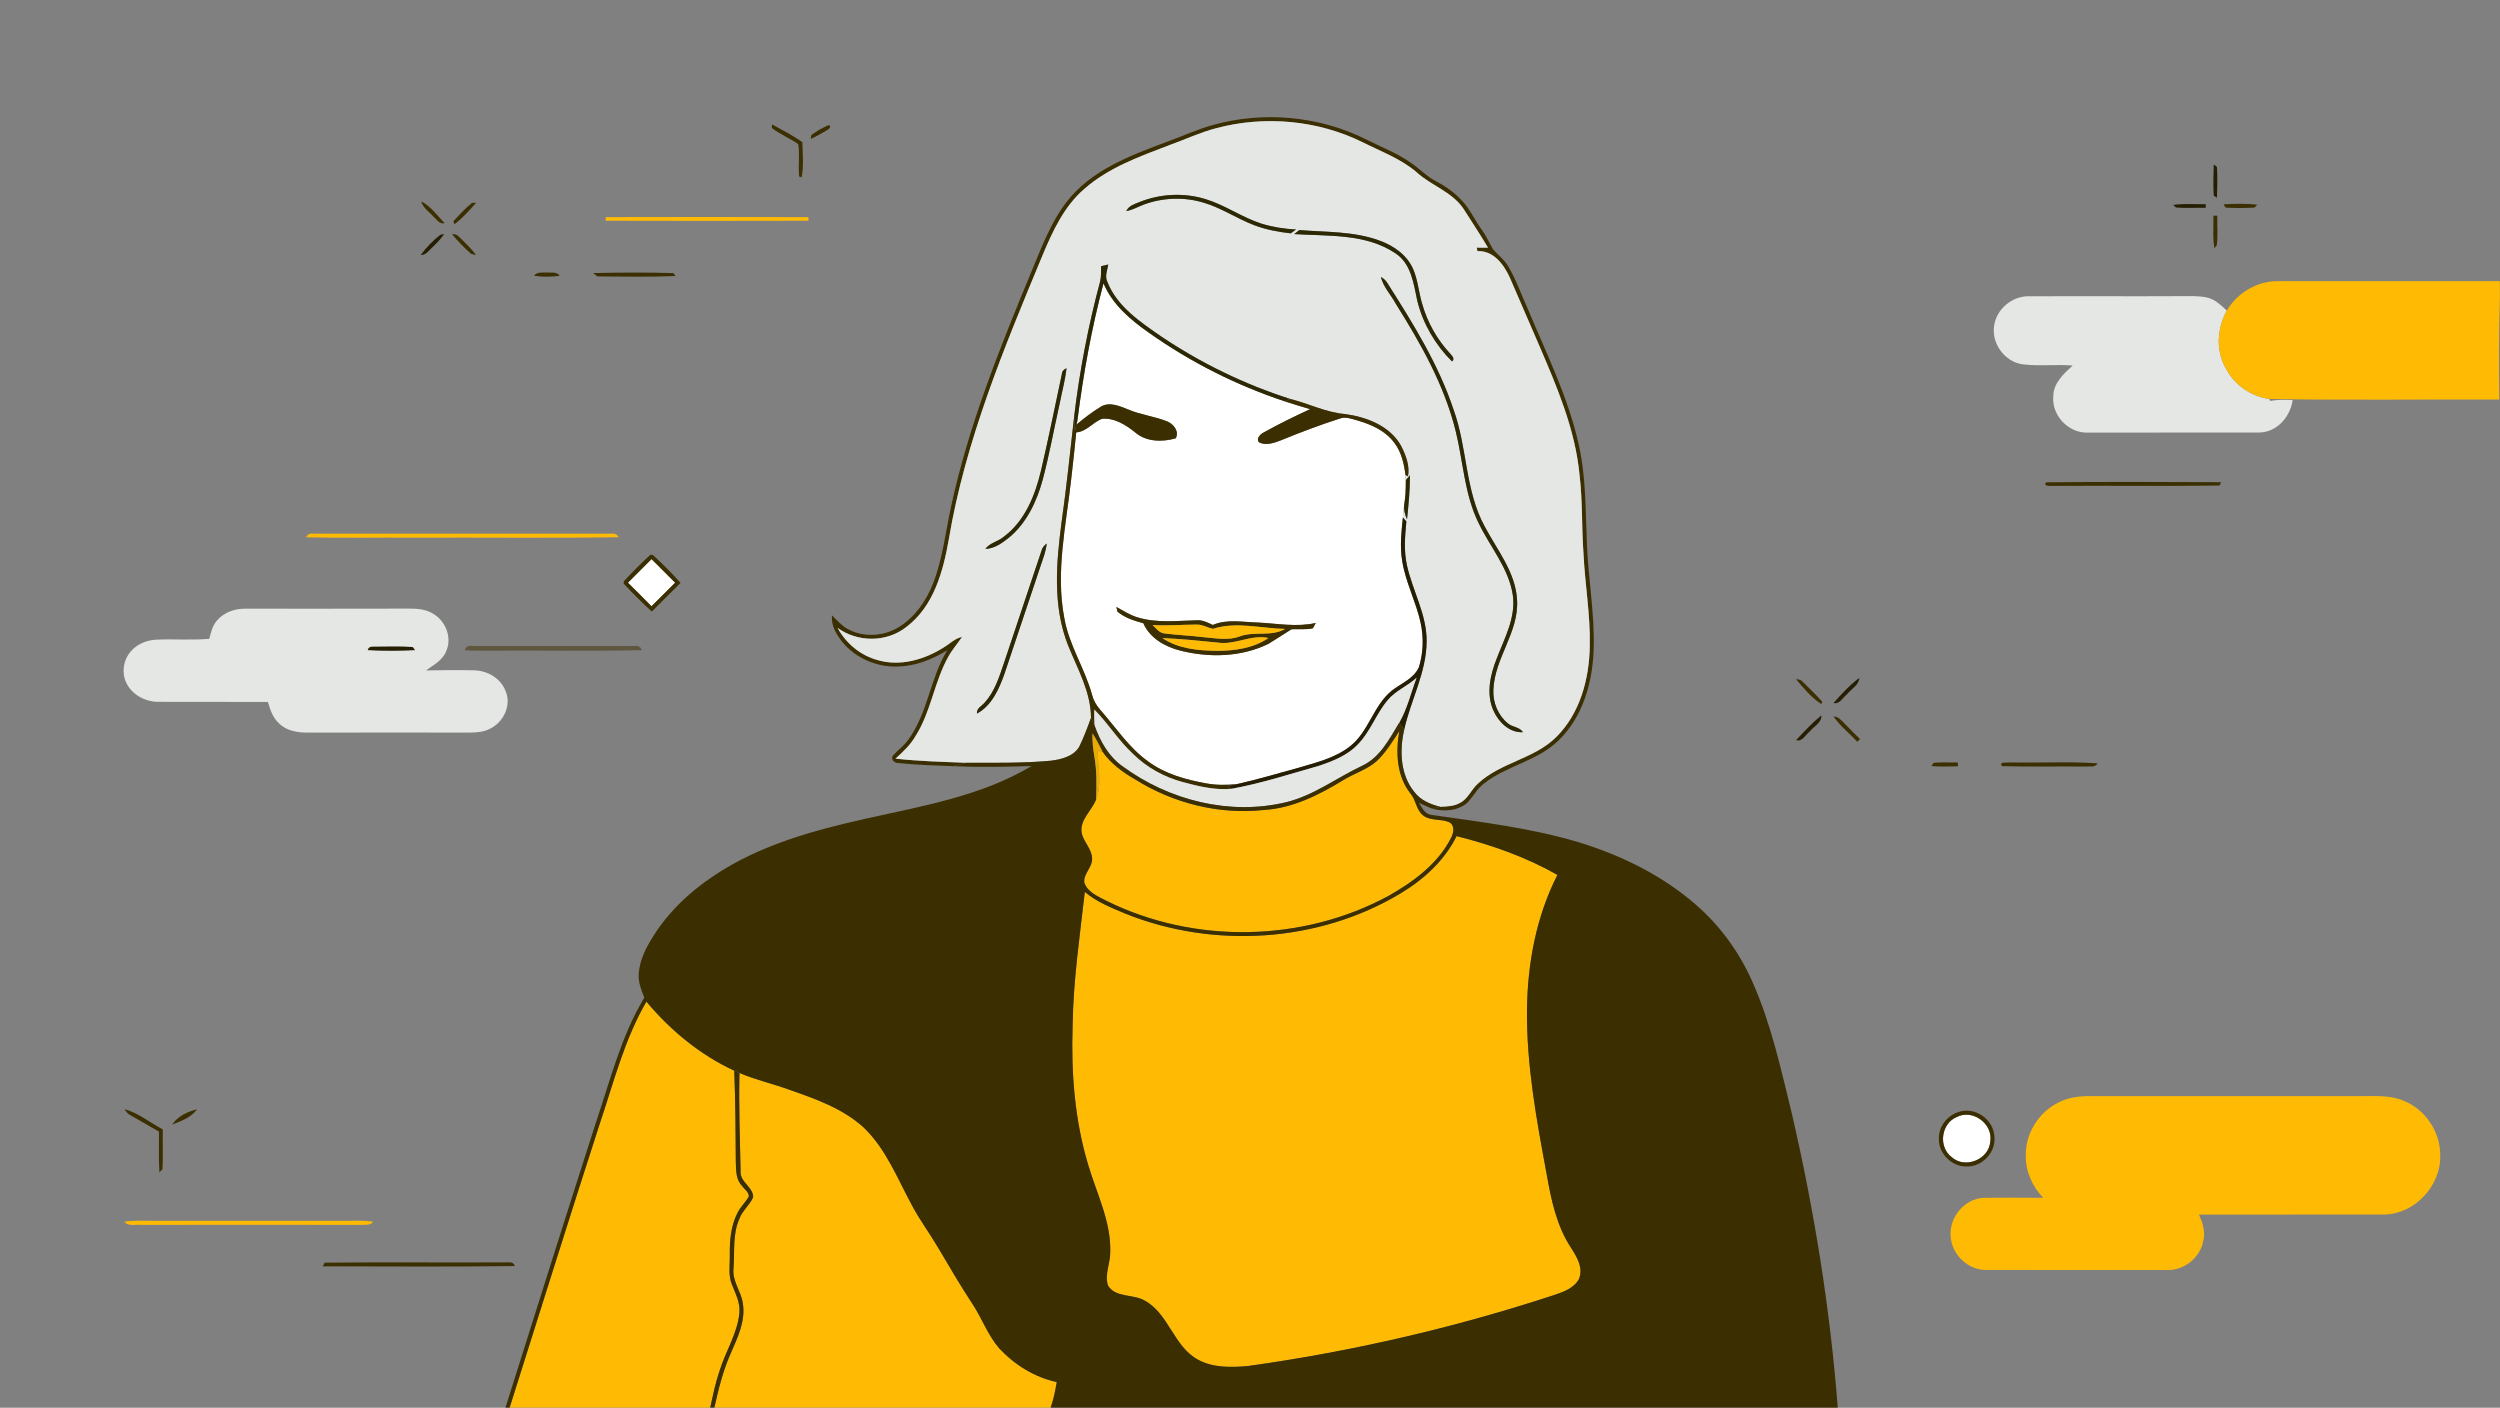 <svg width="7725" height="4350" viewBox="0 0 7725 4350" fill="none" xmlns="http://www.w3.org/2000/svg">
<rect x="0" y="0" width="7725" height="4350" fill="#808080" stroke="none"/>
<g clip-path="url(#clip0_232_1429)">
<path d="M3409.79 875.535C3437.61 941.264 3493.61 988.611 3550.76 1028.52C3678.64 1119.07 3820.04 1190.23 3968.73 1239.73C3995.05 1248.59 4021.73 1256.46 4048.33 1264.33C3999.34 1286.79 3950.78 1310.68 3903.72 1336.92C3893.63 1342.07 3879.33 1357.24 3891.63 1367.46C3912.94 1377.33 3936.4 1368.61 3957 1360.96C4017.01 1336.42 4077.73 1313.32 4139.53 1293.51C4158.26 1286.14 4177.5 1294.87 4195.74 1299.59C4238.94 1312.18 4282.93 1332.13 4309.75 1370.04C4330.63 1398.29 4338.57 1433.41 4342.86 1467.67C4341.29 1487.12 4342.29 1506.5 4343.01 1525.96C4342.29 1537.04 4340.57 1547.99 4339.07 1559C4337.14 1572.59 4333.78 1586.25 4335.78 1600.05L4334.85 1599.05C4330.49 1642.82 4325.34 1687.31 4332.42 1731.08C4342.5 1797.88 4375.33 1858.39 4389.71 1924.12C4399.51 1969.18 4398.29 2017.1 4384.56 2061.16C4368.97 2096.99 4329.7 2111.44 4300.74 2134.04C4243.66 2180.17 4229.71 2260.49 4171.85 2305.9C4123.43 2344.1 4061.78 2357.47 4003.99 2374.85C3943.27 2391.02 3883.05 2409.61 3821.61 2422.91C3790 2426.13 3757.88 2426.49 3726.7 2420.55C3663.9 2409.18 3600.18 2391.66 3548.25 2353.18C3488.1 2310.55 3447.91 2247.69 3399.7 2193.26C3387.76 2179.81 3378.6 2164 3374.31 2146.55C3352.14 2065.52 3303.36 1993.85 3288.84 1910.46C3261.23 1767.99 3294.06 1624.01 3309.8 1482.26C3315.73 1433.62 3320.53 1384.84 3325.53 1336.07C3357.5 1333.78 3376.67 1305.24 3404.71 1294.15C3443.4 1290.22 3478.73 1312.96 3507.84 1336.21C3541.74 1365.75 3591.88 1366.32 3633.08 1354.38C3644.66 1332.92 3626 1309.82 3606.33 1302.02C3567.28 1286.36 3524.65 1281.99 3485.89 1265.19C3459.71 1255.03 3428.67 1240.51 3401.85 1256.6C3375.38 1272.63 3350.71 1291.44 3327.11 1311.32L3329.68 1295.73C3347.56 1154.18 3373.24 1013.57 3409.79 875.535ZM3449.7 1875.63C3450.41 1879.13 3451.91 1886.21 3452.7 1889.79C3475.44 1909.03 3504.55 1918.11 3532.8 1925.76C3553.26 1972.25 3600.68 1999 3648.1 2010.59C3737.36 2032.98 3835.91 2030.47 3919.59 1989.42C3943.55 1974.9 3966.87 1959.24 3990.76 1944.43C4012.72 1943.22 4035.32 1946.36 4056.92 1941.36C4059.13 1937.28 4063.5 1929.05 4065.71 1924.91C4007.14 1938.5 3946.13 1926.48 3886.84 1923.62C3840.49 1922.62 3791.79 1911.96 3747.58 1931.13C3731.99 1923.69 3715.9 1915.32 3698.09 1916.75C3637.37 1917.97 3575 1925.98 3515.85 1907.88C3491.96 1901.16 3471.37 1887.14 3449.7 1875.63Z" fill="white"/>
<path d="M1940.3 1800.6C1964.61 1776.28 1989 1752.04 2013.25 1727.58C2037.57 1751.89 2061.88 1776.21 2086.2 1800.53C2061.74 1824.7 2037.42 1849.09 2013.11 1873.48C1989.15 1848.88 1964.76 1824.7 1940.3 1800.6Z" fill="white"/>
<path d="M6046.31 3451.61C6095.44 3425.72 6159.46 3473.07 6149.94 3527.5C6146.15 3582.79 6072.06 3612.9 6030.86 3575.63C5988.66 3544.45 5997.67 3471.5 6046.31 3451.61Z" fill="white"/>
<path d="M3746.15 386.682C3904 342.124 4078.45 358.217 4224.85 432.528C4270.27 455.63 4318.62 473.725 4360.31 503.549C4385.85 520.858 4407.16 544.102 4434.7 558.55C4463.45 573.569 4490.48 592.094 4513.16 615.481C4540.41 642.231 4555.5 677.92 4577.67 708.531C4592.19 728.057 4601.7 750.658 4614.29 771.399C4630.24 788.994 4649.83 803.727 4661.64 824.898C4686.17 866.81 4701.9 913.084 4722 957.142C4779.22 1094.11 4846.23 1228.64 4878.42 1374.4C4901.16 1474.82 4898.95 1578.31 4903.59 1680.52C4907.46 1788.37 4927.7 1895.22 4924.48 2003.37C4921.83 2107 4891.22 2216.72 4813.91 2289.88C4749.32 2351.46 4656.13 2366.05 4586.68 2420.12C4565.72 2435.57 4553.28 2458.96 4536.47 2478.2C4507.43 2505.88 4462.8 2508.81 4425.68 2498.94C4433.77 2496.73 4441.99 2494.72 4450.29 2493.01C4470.82 2491.79 4492.56 2491.72 4511.01 2481.13C4536.33 2468.62 4545.98 2439.65 4566.51 2421.63C4636.1 2355.76 4740.67 2345.53 4808.83 2277.44C4882.5 2204.41 4910.96 2097.27 4912.39 1996.14C4914.61 1900.3 4897.52 1805.61 4892.94 1710.13C4887.07 1629.31 4890.43 1547.99 4880.78 1467.38C4867.48 1326.77 4811.12 1195.52 4755.9 1067.07C4725.72 997.194 4695.68 927.246 4665.21 857.512C4646.83 817.173 4614.72 773.688 4565.15 775.977C4564.65 773.259 4563.65 767.895 4563.22 765.177C4574.66 765.177 4586.25 765.177 4597.84 765.248C4573.66 724.052 4546.91 684.5 4521.52 644.09C4485.41 591.736 4421.54 573.212 4376.33 531.371C4327.63 490.032 4267.05 468.074 4210.83 439.68C4071.86 371.091 3907.87 356.214 3758.31 396.123C3708.96 408.783 3662.83 430.74 3614.98 447.905C3522.72 483.094 3426.59 517.139 3351.07 583.296C3287.55 637.725 3252.01 715.684 3220.47 791.354C3102.6 1075.22 2982.8 1362.17 2931.73 1667.07C2914.28 1765.98 2885.1 1873.77 2800.85 1937.14C2740.27 1985.34 2650.37 1985.63 2588.21 1940.14C2614.03 1988.2 2659.02 2025.32 2711.87 2039.7C2781.25 2060.08 2856.06 2038.56 2915.57 2000.93C2934.45 1989.78 2950.4 1972.47 2972.71 1968.03C2958.98 1988.92 2942.1 2007.59 2930.16 2029.54C2887.03 2106.64 2877.09 2197.98 2829.81 2273.15C2814.08 2300.97 2790.62 2323.07 2767.02 2344.17C2839.68 2352.18 2912.92 2354.18 2985.95 2356.97C2972.36 2360.19 2958.98 2364.34 2945.39 2367.48C2888.96 2365.27 2832.46 2363.84 2776.32 2357.83C2764.23 2358.54 2750.28 2345.89 2759.79 2334.08C2773.88 2318.64 2791.05 2306.12 2803.78 2289.38C2867.01 2206.63 2873.08 2096.92 2927.08 2009.3C2881.17 2037.12 2829.6 2058.37 2775.24 2059.51C2710.01 2062.44 2643.71 2033.76 2602.23 1983.2C2584.21 1959.95 2567.4 1932.27 2570.9 1901.66C2586.78 1916.54 2600.94 1934.06 2620.54 1944.29C2669.68 1970.82 2732.47 1966.39 2779.25 1936.56C2828.1 1905.74 2862.36 1856.03 2883.17 1802.89C2912.92 1726.93 2921.36 1645.26 2938.67 1566.15C2993.31 1312.18 3091.3 1070.5 3190.43 831.335C3219.75 760.743 3247.36 688.005 3293.78 626.424C3371.02 524.648 3495.76 479.232 3611.26 436.247C3656.25 419.869 3699.88 399.556 3746.15 386.682Z" fill="#3B2E00"/>
<path d="M1301.6 622.133C1331 637.51 1351.17 665.69 1373.62 689.435C1358.39 694.298 1350.02 678.278 1340.08 670.053C1326.63 654.675 1306.97 642.946 1301.6 622.133Z" fill="#3B2E00"/>
<path d="M1400.73 683.713C1419.33 663.973 1437.64 643.232 1459.02 626.567C1462.1 626.567 1468.11 626.639 1471.18 626.71C1450.51 650.17 1429.41 673.915 1404.38 692.868C1403.45 690.58 1401.66 686.002 1400.73 683.713Z" fill="#3B2E00"/>
<path d="M6870.8 631.359C6905.42 629.714 6940.32 628.427 6974.8 632.647C6972.72 634.864 6968.58 639.298 6966.43 641.515C6936.75 643.16 6906.85 643.089 6877.17 641.658C6875.6 639.084 6872.45 633.934 6870.8 631.359Z" fill="#3B2E00"/>
<path d="M6839.41 666.477C6842.41 666.477 6848.42 666.477 6851.5 666.477C6850.49 696.873 6854 727.771 6849.78 757.953L6842.7 767.18C6836.4 733.993 6840.55 700.02 6839.41 666.477Z" fill="#3B2E00"/>
<path d="M1397.09 724.123C1410.46 720.833 1418.9 732.277 1427.34 740.359C1442.36 755.879 1458.95 770.112 1470.61 788.564C1466.89 787.492 1459.38 785.418 1455.66 784.345C1434.71 765.749 1414.97 745.651 1397.09 724.123Z" fill="#3B2E00"/>
<path d="M5549.8 2098.92C5558.95 2098.28 5567.18 2102.07 5572.97 2109.29C5592.14 2129.03 5612.81 2147.48 5630.76 2168.51L5627.76 2175.59C5597.5 2155.64 5573.04 2126.67 5549.8 2098.92Z" fill="#3B2E00"/>
<path d="M5665.59 2213.93C5681.89 2213.78 5691.26 2228.09 5701.99 2238.17C5716.87 2253.55 5732.1 2268.57 5747.34 2283.59C5745.33 2285.73 5741.26 2290.03 5739.25 2292.24C5714.79 2265.99 5686.04 2243.54 5665.59 2213.93Z" fill="#3B2E00"/>
<path d="M3758.31 396.123C3907.86 356.214 4071.86 371.09 4210.83 439.68C4267.05 468.074 4327.63 490.031 4376.33 531.371C4421.53 573.211 4485.4 591.736 4521.52 644.09C4546.91 684.5 4573.66 724.051 4597.84 765.248C4586.25 765.177 4574.66 765.177 4563.22 765.177C4563.65 767.894 4564.65 773.259 4565.15 775.976C4614.72 773.688 4646.83 817.173 4665.21 857.511C4695.68 927.245 4725.72 997.194 4755.9 1067.07C4811.12 1195.52 4867.47 1326.77 4880.78 1467.38C4890.43 1547.98 4887.07 1629.31 4892.94 1710.13C4897.51 1805.61 4914.61 1900.3 4912.39 1996.14C4910.96 2097.27 4882.49 2204.41 4808.83 2277.44C4740.67 2345.53 4636.1 2355.75 4566.51 2421.63C4545.98 2439.65 4536.33 2468.62 4511.01 2481.13C4492.56 2491.72 4470.81 2491.79 4450.29 2493.01C4420.18 2485.5 4389.64 2472.84 4370.4 2447.37C4326.77 2394.09 4324.12 2319.28 4338.93 2254.84C4359.17 2163.15 4407.8 2077.46 4408.23 1981.84C4409.02 1899.23 4365.03 1826.21 4347.58 1747.39C4337.35 1702.62 4341.43 1656.41 4345.65 1611.21C4343.15 1608.42 4338.21 1602.84 4335.78 1600.05C4333.78 1586.25 4337.14 1572.59 4339.07 1559C4337.14 1574.88 4341.22 1590.47 4347.72 1604.84C4352.37 1559.57 4356.88 1514.16 4356.66 1468.52C4352.52 1473.39 4348.37 1478.32 4344.36 1483.26C4344.29 1497.49 4344.08 1511.72 4343 1525.96C4342.29 1506.5 4341.29 1487.12 4342.86 1467.67C4344.79 1468.74 4348.8 1470.81 4350.73 1471.81C4356.81 1439.34 4344 1406.66 4329.56 1378.05C4295.37 1315.97 4222.78 1288.36 4156.05 1279.42C4096.82 1274.48 4043.33 1246.66 3986.18 1232.64C3845.5 1187.59 3711.39 1122.43 3588.66 1040.11C3523.79 995.048 3451.84 947.701 3421.8 871.029C3413.07 853.649 3421.66 834.91 3424.59 817.245C3417.22 819.319 3409.78 821.035 3402.35 822.537C3402.2 838.272 3402.99 854.293 3399.41 869.742C3362.58 1006.99 3335.76 1146.89 3319.02 1288C3306.72 1395.79 3295.85 1503.71 3280.62 1611.14C3263.74 1737.8 3252.15 1871.84 3300.14 1993.5C3329.32 2066.31 3370.66 2137.04 3371.23 2217.86C3360.36 2247.97 3349.13 2278.15 3335.04 2307.05C3317.31 2337.59 3279.04 2346.74 3246.5 2350.68C3159.89 2358.54 3072.84 2357.11 2985.94 2356.97C2912.92 2354.18 2839.68 2352.18 2767.02 2344.17C2790.62 2323.07 2814.08 2300.97 2829.81 2273.15C2877.09 2197.98 2887.03 2106.64 2930.16 2029.54C2942.1 2007.59 2958.98 1988.92 2972.71 1968.03C2950.4 1972.47 2934.45 1989.78 2915.57 2000.93C2856.06 2038.55 2781.25 2060.08 2711.87 2039.7C2659.02 2025.32 2614.03 1988.2 2588.21 1940.14C2650.36 1985.63 2740.27 1985.34 2800.85 1937.14C2885.1 1873.77 2914.28 1765.98 2931.73 1667.07C2982.8 1362.17 3102.6 1075.22 3220.47 791.354C3252.01 715.683 3287.55 637.724 3351.06 583.296C3426.59 517.138 3522.72 483.094 3614.98 447.905C3662.83 430.74 3708.96 408.782 3758.31 396.123ZM3519.57 624.922C3504.69 631.001 3487.46 636.222 3480.3 652.172C3499.69 648.882 3516.64 638.726 3534.88 631.931C3593.45 610.331 3659.04 608.043 3718.9 626.138C3774.19 642.23 3822.18 675.631 3875.82 695.943C3911.87 709.675 3950.13 716.685 3988.4 721.047C3993.69 716.971 3999.2 712.965 4004.78 709.103C3968.51 707.387 3932.47 701.665 3897.78 691.008C3837.84 671.912 3786.06 633.934 3725.91 615.552C3658.75 594.597 3584.58 598.459 3519.57 624.922ZM3999.13 723.336C4104.12 729.988 4219.77 721.119 4311.32 782.27C4360.96 814.384 4368.04 876.679 4379.41 929.463C4396.93 1000.41 4435.05 1065.5 4486.83 1116.92C4497.13 1107.7 4486.05 1099.26 4480.76 1092.39C4440.13 1048.76 4410.16 995.191 4394.21 937.831C4383.77 903.286 4381.41 866.523 4367.25 833.051C4348.87 789.136 4307.24 759.455 4263.61 743.791C4184.15 714.11 4098.04 717.686 4014.79 710.891C4009.57 715.111 4004.35 719.259 3999.13 723.336ZM4266.9 856.009C4274.63 886.979 4297.8 910.509 4312.68 938.045C4389.64 1060.71 4462.59 1189.02 4497.71 1330.63C4521.59 1426.11 4524.81 1528.03 4569.51 1617.43C4604.77 1690.67 4661.78 1755.61 4674.51 1838.15C4684.66 1908.1 4648.9 1971.97 4624.8 2035.05C4604.85 2085.4 4591.54 2144.34 4614.86 2195.9C4630.67 2231.45 4664.28 2264.92 4705.98 2262.49C4695.61 2246.11 4673.79 2247.33 4659.85 2235.67C4629.09 2210.99 4612.64 2170.87 4614.5 2131.75C4617.79 2033.83 4694.11 1953.16 4687.74 1853.6C4683.09 1768.06 4626.16 1699.75 4587.82 1627.02C4526.89 1515.73 4534.32 1383.84 4491.7 1266.4C4445.28 1126.36 4366.68 1000.34 4288.15 876.465C4283.07 867.811 4276.06 860.372 4266.9 856.009ZM3281.12 1156.12C3259.87 1255.32 3239.99 1354.8 3216.82 1453.5C3198.72 1530.46 3167.04 1610.07 3101.45 1658.7C3084.07 1673.51 3058.54 1677.08 3044.81 1696.11C3073.27 1695.39 3097.09 1677.51 3118.48 1660.63C3173.05 1615.22 3204.02 1548.41 3222.25 1481.18C3242.57 1404.44 3256.58 1326.27 3273.96 1248.88C3281.19 1211.83 3291.2 1175.28 3295.71 1137.81C3287.7 1141.1 3281.47 1146.96 3281.12 1156.12ZM3218.11 1702.11C3179.84 1818.2 3140.15 1933.77 3101.88 2049.93C3087.43 2092.2 3073.56 2136.9 3042.95 2170.73C3033.94 2181.53 3017.13 2188.46 3018.77 2204.99C3065.05 2179.88 3087.15 2128.82 3103.96 2081.61C3141.51 1969.11 3179.05 1856.6 3216.89 1744.17C3224.11 1723 3232.12 1701.9 3234.34 1679.44C3226.76 1685.31 3220.25 1692.53 3218.11 1702.11Z" fill="#E4E7E3"/>
<path d="M6161.81 1007.21C6168.6 954.353 6219.1 913.299 6272.02 915.373C6427.23 914.801 6582.36 915.945 6737.56 915.087C6765.24 915.159 6793.35 913.442 6820.6 919.593C6844.91 925.172 6863.08 943.41 6880.89 959.788C6851.35 1013 6846.06 1081.02 6876.31 1135.16C6901.85 1187.66 6954.27 1224.71 7011.92 1232.86C7012.56 1234.36 7013.92 1237.29 7014.56 1238.72C7037.59 1235.08 7060.98 1234.65 7084.3 1236.36C7077.07 1287.79 7035.66 1335.99 6981.24 1336.42C6804.43 1336.85 6627.56 1336.71 6450.76 1336.78C6391.18 1338.71 6338.4 1282.64 6344.69 1223.13C6345.69 1183.01 6377.09 1154.61 6404.55 1129.51C6352.77 1125.43 6300.56 1132.08 6248.99 1125.65C6194.35 1117.49 6153.44 1061.64 6161.81 1007.21Z" fill="#E4E7E3"/>
<path d="M671.276 1916.47C692.804 1891.79 725.918 1880.35 758.103 1880.85C920.244 1880.85 1082.31 1881.13 1244.45 1880.63C1275.92 1880.78 1310.25 1878.49 1338 1896.3C1376.34 1918.11 1397.15 1968.75 1379.49 2010.16C1368.9 2039.48 1340.15 2054.79 1316.12 2071.6C1366.11 2070.74 1416.18 2070.1 1466.24 2071.31C1507.15 2072.53 1548.35 2096.85 1562.58 2136.33C1581.11 2179.6 1555.5 2231.66 1514.73 2251.48C1495.64 2262.06 1473.25 2263.35 1451.87 2263.71C1285.15 2263.78 1118.36 2263.21 951.642 2263.78C920.101 2263.99 885.556 2258.7 862.382 2235.38C843 2218.15 834.918 2192.97 827.766 2169.01C716.406 2168.51 604.975 2169.15 493.615 2168.65C451.345 2170.23 407.216 2147.7 389.479 2108.29C375.318 2077.46 381.325 2039.48 403.283 2013.81C423.38 1989.56 455.208 1977.12 486.248 1976.4C539.675 1974.26 593.317 1978.62 646.672 1973.9C652.251 1953.87 656.542 1932.13 671.276 1916.47ZM1136.24 2008.73C1184.73 2011.38 1233.51 2011.16 1282.07 2008.8C1280.43 2006.44 1277 2001.72 1275.35 1999.36C1234.08 1996.86 1192.53 1998.36 1151.12 1998.5C1143.75 1997.86 1138.82 2001.29 1136.24 2008.73Z" fill="#E4E7E3"/>
<path d="M2385.52 384.465C2417.14 401.916 2449.68 418.366 2479.29 439.108C2479.93 475.083 2484.22 512.775 2477 547.893L2469.35 545.461C2466.06 512.203 2471.71 478.373 2466.56 445.402C2440.59 426.806 2410.13 415.291 2385.09 395.479L2385.52 384.465Z" fill="#3B2E00"/>
<path d="M2506.89 417.579C2522.99 404.92 2541.51 395.193 2560.11 386.61C2571.62 389.328 2560.39 400.343 2555.31 402.345C2539.22 412.358 2522.48 421.227 2505.39 429.452C2505.75 426.52 2506.54 420.512 2506.89 417.579Z" fill="#3B2E00"/>
<path d="M3986.18 1232.64C4043.33 1246.66 4096.83 1274.48 4156.05 1279.42C4222.78 1288.36 4295.37 1315.97 4329.56 1378.05C4344.01 1406.66 4356.81 1439.34 4350.73 1471.81C4348.8 1470.81 4344.79 1468.74 4342.86 1467.67C4338.57 1433.41 4330.63 1398.29 4309.75 1370.04C4282.93 1332.13 4238.94 1312.18 4195.74 1299.59C4177.5 1294.87 4158.26 1286.14 4139.52 1293.51C4077.73 1313.32 4017.01 1336.42 3957 1360.96C3936.4 1368.61 3912.94 1377.33 3891.63 1367.46C3879.33 1357.24 3893.63 1342.07 3903.72 1336.92C3950.78 1310.68 3999.34 1286.79 4048.33 1264.33C4021.73 1256.46 3995.05 1248.59 3968.73 1239.73C3973.09 1237.94 3981.82 1234.43 3986.18 1232.64Z" fill="#3B2E00"/>
<path d="M6322.81 1490.34C6502.9 1488.48 6683.21 1489.19 6863.37 1489.98C6862.16 1492.56 6859.65 1497.71 6858.37 1500.28C6686.86 1502.64 6515.2 1500.42 6343.62 1501.42C6336.76 1501.35 6310.79 1503.14 6322.81 1490.34Z" fill="#3B2E00"/>
<path d="M1927.42 1796.38C1953.74 1767.92 1981.13 1740.24 2009.81 1714.13L2017.11 1714.63C2047.08 1741.95 2075.83 1770.85 2102.86 1801.17C2073.18 1830.64 2043.79 1860.39 2014.03 1889.72C1983.85 1862.18 1954.74 1833.22 1927.06 1803.25L1927.42 1796.38ZM1940.29 1800.6C1964.75 1824.7 1989.14 1848.88 2013.1 1873.48C2037.42 1849.09 2061.74 1824.7 2086.2 1800.53C2061.88 1776.21 2037.56 1751.89 2013.25 1727.58C1989 1752.04 1964.61 1776.28 1940.29 1800.6Z" fill="#3B2E00"/>
<path d="M5974.78 2357.11C5999.53 2354.61 6024.49 2356.61 6049.45 2355.97C6049.59 2358.97 6050.02 2364.91 6050.23 2367.91C6022.77 2368.7 5995.31 2369.13 5967.98 2367.27C5969.7 2364.69 5973.06 2359.62 5974.78 2357.11Z" fill="#3B2E00"/>
<path d="M384.836 3427.37C428.035 3439.1 463.653 3469.35 503.062 3489.95C502.061 3530.86 504.421 3571.99 502.061 3612.9C499.7 3615.33 494.98 3620.19 492.62 3622.55C489.544 3580.64 491.976 3538.51 490.975 3496.46C461.722 3479.79 432.47 3463.13 403.289 3446.25C394.921 3442.32 389.413 3435.09 384.836 3427.37Z" fill="#3B2E00"/>
<path d="M532.031 3474.72C548.624 3449.68 579.951 3434.38 608.846 3427.87C590.894 3452.54 559.71 3464.49 532.031 3474.72Z" fill="#3B2E00"/>
<path d="M6052.31 3436.02C6102.45 3418.64 6160.24 3458.98 6162.67 3511.62C6168.04 3558.83 6127.27 3604.03 6079.99 3604.39C6033.72 3607.25 5990.52 3566.48 5991.16 3520.13C5989.45 3482.37 6016.41 3446.54 6052.31 3436.02ZM6046.31 3451.62C5997.67 3471.5 5988.66 3544.45 6030.86 3575.63C6072.05 3612.9 6146.15 3582.79 6149.94 3527.5C6159.45 3473.07 6095.44 3425.72 6046.31 3451.62Z" fill="#3B2E00"/>
<path d="M1003.22 3901.63C1188.39 3899.84 1373.77 3901.7 1559.02 3900.77C1570.6 3901.63 1586.98 3896.34 1590.49 3912.07C1392.8 3914.79 1194.97 3913.15 997.211 3912.93C998.713 3910.07 1001.72 3904.49 1003.22 3901.63Z" fill="#3B2E00"/>
<path d="M6840.48 507.983C6842.98 509.986 6847.92 513.92 6850.42 515.922C6852.49 547.607 6851.35 579.434 6850.35 611.118C6847.84 609.545 6842.84 606.326 6840.41 604.753C6838.55 572.568 6839.55 540.168 6840.48 507.983Z" fill="#261E03"/>
<path d="M6714.74 633.29C6748.29 628.498 6782.26 631.287 6816.09 631.072C6815.95 633.862 6815.59 639.44 6815.37 642.23C6784.83 641.3 6754.15 643.875 6723.75 641.157C6721.54 639.154 6716.96 635.292 6714.74 633.29Z" fill="#261E03"/>
<path d="M1299.88 788.278C1316.83 764.533 1337.93 743.291 1360.75 725.339C1363.75 724.767 1369.76 723.694 1372.76 723.193C1358.17 743.72 1339.58 760.885 1321.63 778.48C1315.76 784.631 1308.54 787.849 1299.88 788.278Z" fill="#261E03"/>
<path d="M4335.78 1600.05C4338.21 1602.84 4343.15 1608.42 4345.65 1611.21C4341.43 1656.41 4337.35 1702.62 4347.58 1747.39C4365.03 1826.21 4409.02 1899.23 4408.23 1981.84C4407.8 2077.46 4359.17 2163.15 4338.93 2254.84C4334.99 2249.54 4327.13 2239.03 4323.26 2233.74C4348.44 2190.4 4359.52 2140.97 4377.19 2094.41C4349.37 2120.09 4312.25 2134.18 4287.86 2163.79C4252.17 2206.13 4234.58 2261.13 4195.31 2300.83C4163.2 2334.44 4118.71 2351.89 4075.51 2366.41C3986.25 2391.66 3897.49 2420.63 3806.09 2437.29C3801.44 2434.5 3796.79 2431.78 3792.14 2429.14C3801.87 2426.99 3811.74 2424.92 3821.61 2422.91C3883.05 2409.61 3943.27 2391.02 4003.99 2374.85C4061.78 2357.47 4123.43 2344.1 4171.85 2305.9C4229.71 2260.49 4243.66 2180.17 4300.73 2134.04C4329.7 2111.44 4368.97 2096.99 4384.56 2061.16C4398.29 2017.1 4399.51 1969.18 4389.71 1924.12C4375.33 1858.39 4342.5 1797.88 4332.42 1731.08C4325.34 1687.31 4330.49 1642.82 4334.85 1599.05L4335.78 1600.05Z" fill="#261E03"/>
<path d="M1136.24 2008.73C1138.82 2001.29 1143.75 1997.86 1151.12 1998.5C1192.53 1998.36 1234.08 1996.86 1275.35 1999.36C1277 2001.72 1280.43 2006.44 1282.08 2008.8C1233.51 2011.16 1184.73 2011.38 1136.24 2008.73Z" fill="#261E03"/>
<path d="M5665.45 2172.3C5690.33 2144.69 5715.51 2116.73 5745.41 2094.56C5744.05 2117.73 5719.87 2129.1 5706.79 2145.62C5693.91 2155.64 5684.47 2177.02 5665.45 2172.3Z" fill="#261E03"/>
<path d="M5550.08 2286.88C5574.9 2260.34 5599.71 2233.52 5627.89 2210.57C5629.9 2233.38 5604.15 2244.25 5592.06 2260.34C5578.9 2270.07 5569.25 2293.39 5550.08 2286.88Z" fill="#261E03"/>
<path d="M3519.57 624.923C3584.58 598.459 3658.75 594.597 3725.91 615.553C3786.06 633.934 3837.84 671.913 3897.78 691.009C3932.47 701.666 3968.51 707.387 4004.78 709.104C3999.2 712.966 3993.69 716.971 3988.4 721.048C3950.13 716.685 3911.87 709.676 3875.82 695.944C3822.18 675.632 3774.19 642.231 3718.9 626.138C3659.04 608.043 3593.45 610.332 3534.88 631.932C3516.64 638.726 3499.69 648.882 3480.3 652.172C3487.46 636.223 3504.69 631.002 3519.57 624.923Z" fill="#2C2804"/>
<path d="M3999.13 723.336C4004.35 719.26 4009.58 715.111 4014.8 710.892C4098.05 717.686 4184.16 714.11 4263.62 743.792C4307.25 759.455 4348.88 789.137 4367.26 833.051C4381.42 866.524 4383.78 903.286 4394.22 937.831C4410.17 995.192 4440.14 1048.76 4480.76 1092.39C4486.05 1099.26 4497.14 1107.7 4486.84 1116.92C4435.06 1065.5 4396.94 1000.41 4379.42 929.463C4368.04 876.68 4360.96 814.384 4311.33 782.271C4219.78 721.119 4104.13 729.988 3999.13 723.336Z" fill="#2C2804"/>
<path d="M3402.35 822.538C3409.78 821.036 3417.22 819.319 3424.59 817.245C3421.66 834.911 3413.07 853.65 3421.8 871.03C3451.84 947.701 3523.79 995.049 3588.66 1040.11C3711.39 1122.43 3845.5 1187.59 3986.18 1232.64C3981.82 1234.43 3973.09 1237.94 3968.73 1239.73C3820.04 1190.23 3678.64 1119.07 3550.75 1028.52C3493.61 988.612 3437.61 941.264 3409.78 875.536C3373.24 1013.57 3347.56 1154.19 3329.68 1295.73C3327.11 1307.67 3323.96 1319.54 3320.81 1331.42C3319.95 1316.97 3319.09 1302.45 3319.02 1288C3335.76 1146.89 3362.58 1006.99 3399.41 869.742C3402.99 854.294 3402.2 838.273 3402.35 822.538Z" fill="#2C2804"/>
<path d="M4266.91 856.01C4276.06 860.373 4283.07 867.811 4288.15 876.465C4366.68 1000.34 4445.28 1126.36 4491.7 1266.4C4534.33 1383.84 4526.89 1515.73 4587.83 1627.02C4626.16 1699.76 4683.09 1768.06 4687.74 1853.6C4694.11 1953.16 4617.79 2033.83 4614.5 2131.75C4612.64 2170.87 4629.09 2210.99 4659.85 2235.67C4673.8 2247.33 4695.61 2246.11 4705.98 2262.49C4664.28 2264.92 4630.67 2231.45 4614.86 2195.9C4591.54 2144.34 4604.85 2085.4 4624.8 2035.05C4648.91 1971.97 4684.67 1908.1 4674.51 1838.15C4661.78 1755.61 4604.78 1690.67 4569.52 1617.43C4524.81 1528.03 4521.6 1426.11 4497.71 1330.63C4462.59 1189.02 4389.64 1060.71 4312.68 938.046C4297.8 910.51 4274.63 886.979 4266.91 856.01Z" fill="#2C2804"/>
<path d="M3281.12 1156.12C3281.48 1146.96 3287.7 1141.1 3295.71 1137.81C3291.21 1175.28 3281.19 1211.83 3273.97 1248.88C3256.59 1326.27 3242.57 1404.44 3222.26 1481.18C3204.02 1548.41 3173.05 1615.22 3118.48 1660.63C3097.1 1677.51 3073.28 1695.39 3044.81 1696.11C3058.54 1677.08 3084.08 1673.51 3101.46 1658.7C3167.04 1610.07 3198.73 1530.46 3216.82 1453.5C3240 1354.8 3259.88 1255.32 3281.12 1156.12Z" fill="#2C2804"/>
<path d="M4344.37 1483.26C4348.37 1478.32 4352.52 1473.39 4356.67 1468.52C4356.88 1514.16 4352.38 1559.57 4347.73 1604.85C4341.22 1590.47 4337.14 1574.88 4339.08 1559C4340.58 1547.99 4342.29 1537.04 4343.01 1525.96C4344.08 1511.72 4344.3 1497.49 4344.37 1483.26Z" fill="#2C2804"/>
<path d="M3218.11 1702.12C3220.25 1692.53 3226.76 1685.31 3234.34 1679.44C3232.13 1701.9 3224.12 1723 3216.89 1744.17C3179.06 1856.6 3141.51 1969.11 3103.96 2081.61C3087.15 2128.82 3065.05 2179.88 3018.78 2204.99C3017.13 2188.47 3033.94 2181.53 3042.95 2170.73C3073.56 2136.9 3087.44 2092.2 3101.89 2049.93C3140.15 1933.78 3179.84 1818.2 3218.11 1702.12Z" fill="#2C2804"/>
<path d="M1871.77 670.911C2080.48 670.482 2289.18 670.339 2497.88 670.982L2498.31 682.068C2289.25 682.712 2080.26 682.641 1871.27 682.068L1871.77 670.911Z" fill="#FFBB04"/>
<path d="M1650.2 852.005C1659.5 839.918 1674.74 842.421 1688.04 842.135C1702.27 843.208 1719.79 838.487 1729.66 852.148C1703.34 855.867 1676.45 856.225 1650.2 852.005Z" fill="#3B2E00"/>
<path d="M6185.91 2367.41C6175.97 2351.61 6201 2358.19 6208.44 2355.9C6299.34 2357.9 6390.61 2352.61 6481.3 2358.69C6474.07 2372.92 6457.12 2367.06 6444.82 2368.7C6358.49 2367.56 6272.09 2370.06 6185.91 2367.41Z" fill="#3B2E00"/>
<path d="M1832.87 843.852C1915.4 841.92 1998.3 841.491 2080.76 843.852L2087.49 853.006C2006.95 856.225 1926.2 854.651 1845.6 854.079C1842.45 851.504 1836.09 846.355 1832.87 843.852Z" fill="#3B2E00"/>
<path d="M6880.89 959.788C6913 905.073 6973.86 868.669 7037.59 868.812C7266.6 868.383 7495.55 868.812 7724.56 868.669V921.094C7721.48 1025.59 7721.2 1130.15 7722.7 1234.65C7485.75 1233.65 7248.8 1237.01 7011.91 1232.86C6954.27 1224.71 6901.84 1187.66 6876.31 1135.16C6846.06 1081.02 6851.35 1013 6880.89 959.788Z" fill="#FFBB04"/>
<path d="M945.703 1660.2C949.923 1651.55 956.718 1647.83 966.087 1649.04C1273.49 1649.04 1580.96 1649.26 1888.36 1648.97C1898.16 1647.76 1907.1 1650.62 1911.68 1659.99C1701.26 1663.21 1490.63 1660.49 1280.14 1661.42C1168.64 1660.63 1057.13 1662.92 945.703 1660.2Z" fill="#FFBB04"/>
<path d="M4253.81 2352.04C4282.28 2325.36 4302.52 2291.6 4323.83 2259.34C4312.32 2324.36 4315.54 2398.1 4358.31 2451.88C4375.69 2472.05 4375.69 2502.8 4397.57 2519.68C4420.25 2537.49 4451.93 2529.27 4477.25 2540.42C4496.27 2549.15 4491.98 2573.9 4483.83 2589.06C4442.99 2669.52 4367.53 2724.59 4290.86 2768.08C4025.09 2912.27 3689.43 2917.77 3418.72 2783.46C3392.76 2769.65 3359.72 2757.21 3350.35 2726.24C3348.06 2699.7 3374.52 2681.04 3374.66 2654.57C3374.81 2624.68 3349.63 2603.29 3342.69 2575.61C3334.47 2534.13 3373.31 2505.88 3386.97 2470.33C3405.92 2422.91 3391.62 2370.06 3392.19 2320.42C3395.84 2320.99 3403.13 2322.14 3406.71 2322.64C3432.38 2359.33 3468.86 2386.08 3507.27 2408.11C3624.78 2482.06 3766.68 2517.82 3905.14 2502.88C3993.47 2497.58 4074.51 2457.1 4148.75 2411.76C4183.01 2390.44 4223.06 2378.78 4253.81 2352.04Z" fill="#FFBB04"/>
<path d="M4500.85 2583.62C4608.85 2610.73 4715.35 2648.21 4812.4 2703.49C4747.03 2831.66 4720.07 2976.42 4718.42 3119.47C4716.49 3290.55 4747.82 3459.62 4779 3627.2C4792.81 3706.66 4809.76 3788.27 4854.96 3856.57C4872.91 3884.47 4893.15 3918.22 4878.92 3952.2C4862.54 3982.38 4827.21 3993.25 4796.74 4003.48C4490.27 4103.75 4174.86 4176.56 3855.44 4221.12C3804.3 4225.41 3748.94 4226.91 3702.52 4201.74C3625.92 4160.97 3612.19 4058.48 3535.45 4017.93C3500.19 3998.04 3447.48 4010.77 3423.66 3972.29C3412.65 3938.46 3430.88 3903.85 3430.67 3869.59C3433.67 3774.25 3388.26 3687.49 3362.15 3598.09C3320.6 3459.48 3309.65 3313.58 3314.45 3169.46C3316.3 3030.85 3336.55 2893.53 3352.14 2755.99C3388.76 2787.39 3434.53 2804.98 3478.45 2823.58C3751.02 2932.51 4074.37 2912.48 4327.05 2761C4398.72 2718.01 4463.45 2659.51 4500.85 2583.62Z" fill="#FFBB04"/>
<path d="M1997.44 3095.08C2071.53 3183.91 2163.51 3259.65 2268.79 3308.43C2272.58 3402.62 2273.08 3496.89 2273.65 3591.15C2274.58 3616.69 2273.73 3645.87 2293.68 3665.11C2300.33 3675.55 2314.85 3683.7 2313.78 3697.44C2303.91 3714.82 2288.67 3728.48 2279.59 3746.29C2258.56 3786.41 2254.41 3832.47 2255.06 3877.03C2255.85 3907.78 2249.41 3940.18 2261.78 3969.51C2272.65 3997.18 2287.53 4025.15 2284.81 4055.9C2279.09 4120.06 2242.18 4174.92 2223.66 4235.28C2210.79 4272.47 2203.06 4311.09 2194.69 4349.43H1574.81C1667.65 4056.4 1759.2 3762.88 1853.89 3470.42C1896.73 3343.54 1929.56 3211.66 1997.44 3095.08Z" fill="#FFBB04"/>
<path d="M2288.46 3619.4C2286.38 3518.13 2282.59 3416.71 2284.95 3315.51C2334.66 3336.89 2387.8 3348.62 2438.58 3367.15C2519.47 3395.47 2603.65 3425.01 2668.24 3483.51C2737.04 3549.17 2772.16 3639.57 2816.43 3721.68C2840.46 3767.96 2872 3809.65 2898.32 3854.64C2932.94 3912.5 2966.49 3971.08 3003.75 4027.37C3033.72 4072.28 3051.67 4124.71 3087.21 4165.98C3134.7 4217.11 3196.71 4255.81 3265.3 4270.61C3260.8 4297.22 3255.79 4323.97 3246.42 4349.43H2207.42C2220.01 4292.5 2234.1 4235.57 2257.92 4182.07C2278.87 4133.36 2304.62 4081.58 2295.32 4027.01C2290.17 3990.32 2262.57 3959.06 2266.43 3920.94C2270.79 3869.16 2262.85 3814.8 2284.74 3765.95C2293.82 3740.49 2317.07 3723.68 2327.36 3699.01C2327.29 3667.4 2285.81 3652.66 2288.46 3619.4Z" fill="#FFBB04"/>
<path d="M6360.21 3406.99C6390.32 3390.96 6424.94 3386.82 6458.62 3387.03C6737.56 3387.1 7016.57 3387.03 7295.5 3387.03C7340.13 3387.32 7386.91 3383.38 7428.82 3401.98C7495.05 3429.16 7540.75 3498.1 7540.32 3569.7C7543.04 3663.96 7461.79 3751.36 7367.1 3752.94C7176.2 3753.29 6985.38 3753.01 6794.49 3753.08C6806.29 3778.26 6815.37 3806.65 6808.01 3834.62C6798.57 3886.83 6747.64 3927.09 6694.57 3924.3C6508.47 3924.16 6322.37 3924.52 6136.34 3924.09C6080.2 3924.3 6030.63 3875.88 6027.56 3820.24C6022.41 3761.66 6070.33 3703.8 6129.69 3701.23C6190.92 3700.44 6252.21 3700.8 6313.5 3701.3C6279.82 3666.18 6258.36 3618.83 6259.79 3569.7C6258.58 3501.97 6299.84 3436.88 6360.21 3406.99Z" fill="#FFBB04"/>
<path d="M384.258 3775.04C413.439 3770.32 443.12 3772.46 472.588 3772.25C672.849 3772.25 873.039 3772.25 1073.23 3772.25C1099.76 3772.25 1126.51 3770.82 1152.9 3774.97C1144.82 3788.05 1128.59 3783.55 1116 3784.84C889.418 3784.48 662.765 3784.55 436.111 3784.84C418.874 3782.76 396.703 3790.7 384.258 3775.04Z" fill="#FFBB04"/>
<path d="M3401.85 1256.6C3428.67 1240.51 3459.71 1255.03 3485.89 1265.19C3524.65 1281.99 3567.28 1286.36 3606.33 1302.02C3626 1309.82 3644.66 1332.92 3633.08 1354.37C3591.88 1366.32 3541.74 1365.75 3507.84 1336.21C3478.73 1312.96 3443.4 1290.22 3404.71 1294.15C3376.67 1305.24 3357.5 1333.78 3325.53 1336.07C3320.53 1384.84 3315.73 1433.62 3309.8 1482.26C3294.06 1624.01 3261.23 1767.99 3288.84 1910.46C3303.36 1993.85 3352.14 2065.52 3374.31 2146.55C3378.6 2164 3387.76 2179.81 3399.7 2193.26C3447.91 2247.68 3488.1 2310.55 3548.25 2353.18C3600.18 2391.66 3663.9 2409.18 3726.7 2420.55C3757.88 2426.49 3790 2426.13 3821.61 2422.91C3811.74 2424.92 3801.87 2426.99 3792.14 2429.14C3796.79 2431.78 3801.44 2434.5 3806.09 2437.29C3754.74 2442.22 3703.96 2429.78 3654.68 2416.62C3597.32 2401.1 3543.6 2371.78 3501.26 2329.94C3456.2 2288.6 3424.38 2235.53 3381.39 2192.4C3381.03 2208.63 3381.25 2224.94 3382.04 2241.25C3378.39 2233.38 3374.6 2225.73 3371.24 2217.86C3370.66 2137.04 3329.32 2066.31 3300.14 1993.5C3252.15 1871.84 3263.74 1737.8 3280.62 1611.14C3295.85 1503.71 3306.72 1395.79 3319.02 1288C3319.1 1302.45 3319.95 1316.97 3320.81 1331.42C3323.96 1319.54 3327.11 1307.67 3329.68 1295.73L3327.11 1311.32C3350.71 1291.44 3375.38 1272.63 3401.85 1256.6Z" fill="#3B2E00"/>
<path d="M3449.7 1875.63C3471.37 1887.14 3491.96 1901.16 3515.85 1907.88C3575 1925.98 3637.37 1917.97 3698.09 1916.75C3715.9 1915.32 3731.99 1923.69 3747.58 1931.13C3791.79 1911.96 3840.49 1922.62 3886.84 1923.62C3946.13 1926.48 4007.14 1938.5 4065.71 1924.91C4063.5 1929.05 4059.13 1937.28 4056.92 1941.36C4035.32 1946.36 4012.72 1943.22 3990.76 1944.43C3966.87 1959.24 3943.55 1974.9 3919.6 1989.42C3835.91 2030.47 3737.36 2032.98 3648.1 2010.59C3600.68 1999 3553.26 1972.25 3532.8 1925.76C3504.55 1918.11 3475.44 1909.03 3452.7 1889.79C3451.91 1886.21 3450.41 1879.13 3449.7 1875.63ZM3561.56 1931.34C3572.21 1941.43 3582.01 1955.52 3597.89 1957.31C3638.23 1962.53 3678.92 1963.96 3719.26 1968.89C3756.6 1971.9 3795.72 1980.26 3831.84 1966.1C3876.97 1949.8 3928.11 1968.25 3971.02 1943.36C3896.92 1942 3820.54 1919.83 3748.01 1943.14C3730.99 1939.64 3715.61 1929.56 3697.88 1929.91C3652.46 1930.06 3607.04 1934.35 3561.56 1931.34ZM3591.88 1971.68C3641.52 2005.23 3703.88 2010.45 3762.18 2011.09C3816.32 2010.88 3873.89 2002.72 3919.45 1971.4C3865.17 1959.88 3815.6 1994.21 3761.75 1985.49C3705.24 1979.84 3648.67 1974.11 3591.88 1971.68Z" fill="#3B2E00"/>
<path d="M2268.79 3308.43C2274.16 3310.72 2279.52 3313.15 2284.96 3315.51C2282.6 3416.71 2286.39 3518.13 2288.46 3619.41C2285.81 3652.66 2327.3 3667.4 2327.37 3699.01C2317.07 3723.69 2293.83 3740.49 2284.74 3765.95C2262.86 3814.8 2270.79 3869.16 2266.43 3920.94C2262.57 3959.06 2290.18 3990.32 2295.33 4027.01C2304.62 4081.58 2278.88 4133.36 2257.92 4182.07C2234.1 4235.57 2220.01 4292.5 2207.43 4349.43H2194.7C2203.06 4311.1 2210.79 4272.47 2223.66 4235.28C2242.19 4174.92 2279.09 4120.06 2284.81 4055.91C2287.53 4025.15 2272.65 3997.19 2261.78 3969.51C2249.41 3940.18 2255.85 3907.78 2255.06 3877.03C2254.42 3832.47 2258.56 3786.41 2279.59 3746.29C2288.68 3728.48 2303.91 3714.82 2313.78 3697.44C2314.85 3683.7 2300.33 3675.55 2293.68 3665.11C2273.73 3645.87 2274.59 3616.69 2273.66 3591.16C2273.08 3496.89 2272.58 3402.62 2268.79 3308.43Z" fill="#3B2E00"/>
<path d="M3561.55 1931.34C3607.04 1934.35 3652.46 1930.06 3697.88 1929.91C3715.61 1929.55 3730.99 1939.64 3748.01 1943.14C3820.54 1919.83 3896.92 1942 3971.02 1943.36C3928.11 1968.25 3876.97 1949.8 3831.84 1966.1C3795.72 1980.26 3756.6 1971.9 3719.26 1968.89C3678.92 1963.96 3638.23 1962.53 3597.89 1957.31C3582.01 1955.52 3572.21 1941.43 3561.55 1931.34Z" fill="#FFBB04"/>
<path d="M3591.88 1971.68C3648.67 1974.11 3705.25 1979.83 3761.75 1985.49C3815.6 1994.21 3865.17 1959.88 3919.45 1971.4C3873.89 2002.72 3816.32 2010.88 3762.18 2011.09C3703.89 2010.45 3641.52 2005.23 3591.88 1971.68Z" fill="#FFBB04"/>
<path d="M1436.06 2009.16C1439.21 1998.07 1448.36 1994 1459.31 1996.07C1626.38 1996.21 1793.39 1996.14 1960.46 1996.07C1970.9 1994.21 1980.2 1998 1982.92 2009.02C1825.07 2012.52 1667.01 2009.44 1509.16 2010.59C1484.77 2010.59 1460.38 2010.95 1436.06 2009.16Z" fill="#5F563E"/>
<path d="M4287.86 2163.79C4312.25 2134.18 4349.37 2120.09 4377.2 2094.41C4359.53 2140.97 4348.44 2190.4 4323.27 2233.74C4293.3 2283.23 4264.62 2340.09 4209.76 2365.91C4130.8 2402.96 4059.85 2458.1 3973.81 2478.92C3799.8 2520.76 3611.98 2473.05 3469.08 2368.13C3425.74 2337.8 3399.13 2290.24 3382.04 2241.25C3381.25 2224.94 3381.04 2208.63 3381.39 2192.4C3424.38 2235.53 3456.21 2288.6 3501.27 2329.94C3543.61 2371.78 3597.32 2401.1 3654.68 2416.62C3703.96 2429.78 3754.74 2442.22 3806.09 2437.29C3897.5 2420.63 3986.26 2391.66 4075.52 2366.41C4118.71 2351.89 4163.2 2334.44 4195.31 2300.83C4234.58 2261.13 4252.17 2206.13 4287.86 2163.79Z" fill="#E4E7E3"/>
<path d="M3371.23 2217.86C3374.59 2225.73 3378.38 2233.38 3382.03 2241.25C3399.12 2290.24 3425.73 2337.8 3469.07 2368.13C3611.97 2473.05 3799.79 2520.76 3973.8 2478.92C4059.85 2458.1 4130.79 2402.96 4209.76 2365.91C4264.61 2340.09 4293.29 2283.23 4323.26 2233.74C4327.12 2239.03 4334.99 2249.54 4338.92 2254.84C4324.12 2319.28 4326.77 2394.09 4370.39 2447.37C4389.63 2472.84 4420.17 2485.5 4450.28 2493.01C4441.99 2494.72 4433.76 2496.72 4425.68 2498.94C4411.52 2493.58 4398 2486.93 4384.34 2480.7C4393.85 2494.94 4401.79 2514.39 4420.89 2517.61C4574.02 2539.92 4728.86 2557.95 4877.7 2602.36C5008.73 2642.49 5134.96 2704.07 5238.89 2794.4C5314.84 2859.7 5374.78 2942.52 5415.12 3034.14C5472.62 3163.52 5503.02 3302.71 5536.49 3439.67C5605.86 3738.92 5655 4043.1 5678.67 4349.43H3246.43C3255.79 4323.97 3260.8 4297.22 3265.31 4270.61C3196.72 4255.81 3134.71 4217.12 3087.22 4165.98C3051.67 4124.71 3033.72 4072.28 3003.75 4027.37C2966.49 3971.08 2932.94 3912.5 2898.33 3854.64C2872.01 3809.65 2840.47 3767.96 2816.43 3721.68C2772.16 3639.57 2737.05 3549.17 2668.24 3483.51C2603.66 3425.01 2519.48 3395.47 2438.58 3367.15C2387.8 3348.62 2334.66 3336.89 2284.95 3315.51C2279.52 3313.15 2274.15 3310.72 2268.79 3308.43C2163.51 3259.65 2071.53 3183.91 1997.44 3095.08C1929.56 3211.66 1896.73 3343.55 1853.89 3470.43C1759.2 3762.88 1667.65 4056.41 1574.81 4349.43H1561.87C1654.35 4056.83 1746.18 3764.02 1840.3 3472C1885 3340.26 1918.62 3202.72 1991 3082.49C1981.63 3059.96 1972.48 3036.36 1973.48 3011.54C1975.34 2975.64 1989.64 2941.73 2007.59 2910.98C2055.3 2827.8 2125.68 2759.35 2205.14 2706.5C2346.11 2611.8 2512.32 2566.03 2676.25 2529.55C2850.69 2490.43 3031.93 2459.96 3187.71 2366.98C3106.96 2369.56 3026.14 2371.13 2945.39 2367.48C2958.98 2364.34 2972.35 2360.19 2985.94 2356.97C3072.84 2357.11 3159.88 2358.54 3246.5 2350.68C3279.04 2346.74 3317.3 2337.59 3335.04 2307.05C3349.13 2278.15 3360.36 2247.97 3371.23 2217.86ZM3375.88 2266.28C3374.95 2290.67 3377.88 2314.92 3381.89 2338.88C3389.33 2382.29 3388.97 2426.49 3386.97 2470.33C3373.31 2505.88 3334.47 2534.13 3342.69 2575.61C3349.63 2603.29 3374.81 2624.68 3374.66 2654.57C3374.52 2681.04 3348.06 2699.7 3350.35 2726.24C3359.72 2757.21 3392.76 2769.65 3418.72 2783.46C3689.43 2917.77 4025.09 2912.27 4290.86 2768.08C4367.53 2724.59 4442.99 2669.52 4483.83 2589.06C4491.98 2573.9 4496.27 2549.15 4477.25 2540.42C4451.93 2529.27 4420.24 2537.49 4397.57 2519.68C4375.69 2502.8 4375.69 2472.05 4358.31 2451.88C4315.54 2398.1 4312.32 2324.36 4323.83 2259.34C4302.52 2291.6 4282.28 2325.36 4253.81 2352.04C4223.06 2378.78 4183.01 2390.44 4148.75 2411.76C4074.51 2457.1 3993.47 2497.58 3905.14 2502.88C3766.68 2517.82 3624.78 2482.06 3507.27 2408.11C3468.86 2386.08 3432.38 2359.33 3406.71 2322.64C3397.19 2303.47 3387.4 2284.38 3375.88 2266.28ZM4500.85 2583.62C4463.44 2659.51 4398.72 2718.01 4327.05 2761C4074.36 2912.48 3751.01 2932.51 3478.44 2823.58C3434.53 2804.98 3388.75 2787.39 3352.13 2755.99C3336.54 2893.53 3316.3 3030.85 3314.44 3169.46C3309.65 3313.58 3320.59 3459.48 3362.15 3598.09C3388.25 3687.49 3433.67 3774.25 3430.67 3869.59C3430.88 3903.85 3412.64 3938.47 3423.66 3972.3C3447.47 4010.77 3500.19 3998.04 3535.45 4017.93C3612.19 4058.48 3625.92 4160.97 3702.52 4201.74C3748.94 4226.91 3804.3 4225.41 3855.44 4221.12C4174.85 4176.56 4490.26 4103.75 4796.74 4003.48C4827.2 3993.25 4862.54 3982.38 4878.92 3952.2C4893.15 3918.22 4872.91 3884.47 4854.96 3856.57C4809.75 3788.27 4792.8 3706.66 4779 3627.2C4747.82 3459.63 4716.49 3290.55 4718.42 3119.47C4720.06 2976.42 4747.03 2831.66 4812.4 2703.49C4715.34 2648.21 4608.85 2610.73 4500.85 2583.62Z" fill="#3B2E00"/>
<path d="M3375.88 2266.28C3387.4 2284.38 3397.2 2303.47 3406.71 2322.64C3403.13 2322.14 3395.84 2321 3392.19 2320.42C3391.62 2370.06 3405.92 2422.91 3386.97 2470.33C3388.97 2426.49 3389.33 2382.29 3381.89 2338.88C3377.89 2314.92 3374.95 2290.67 3375.88 2266.28Z" fill="#E9AB03"/>
</g>
<defs>
<clipPath id="clip0_232_1429">
<rect width="7724.38" height="4348.54" fill="white" transform="translate(0.188 0.893)"/>
</clipPath>
</defs>
</svg>
